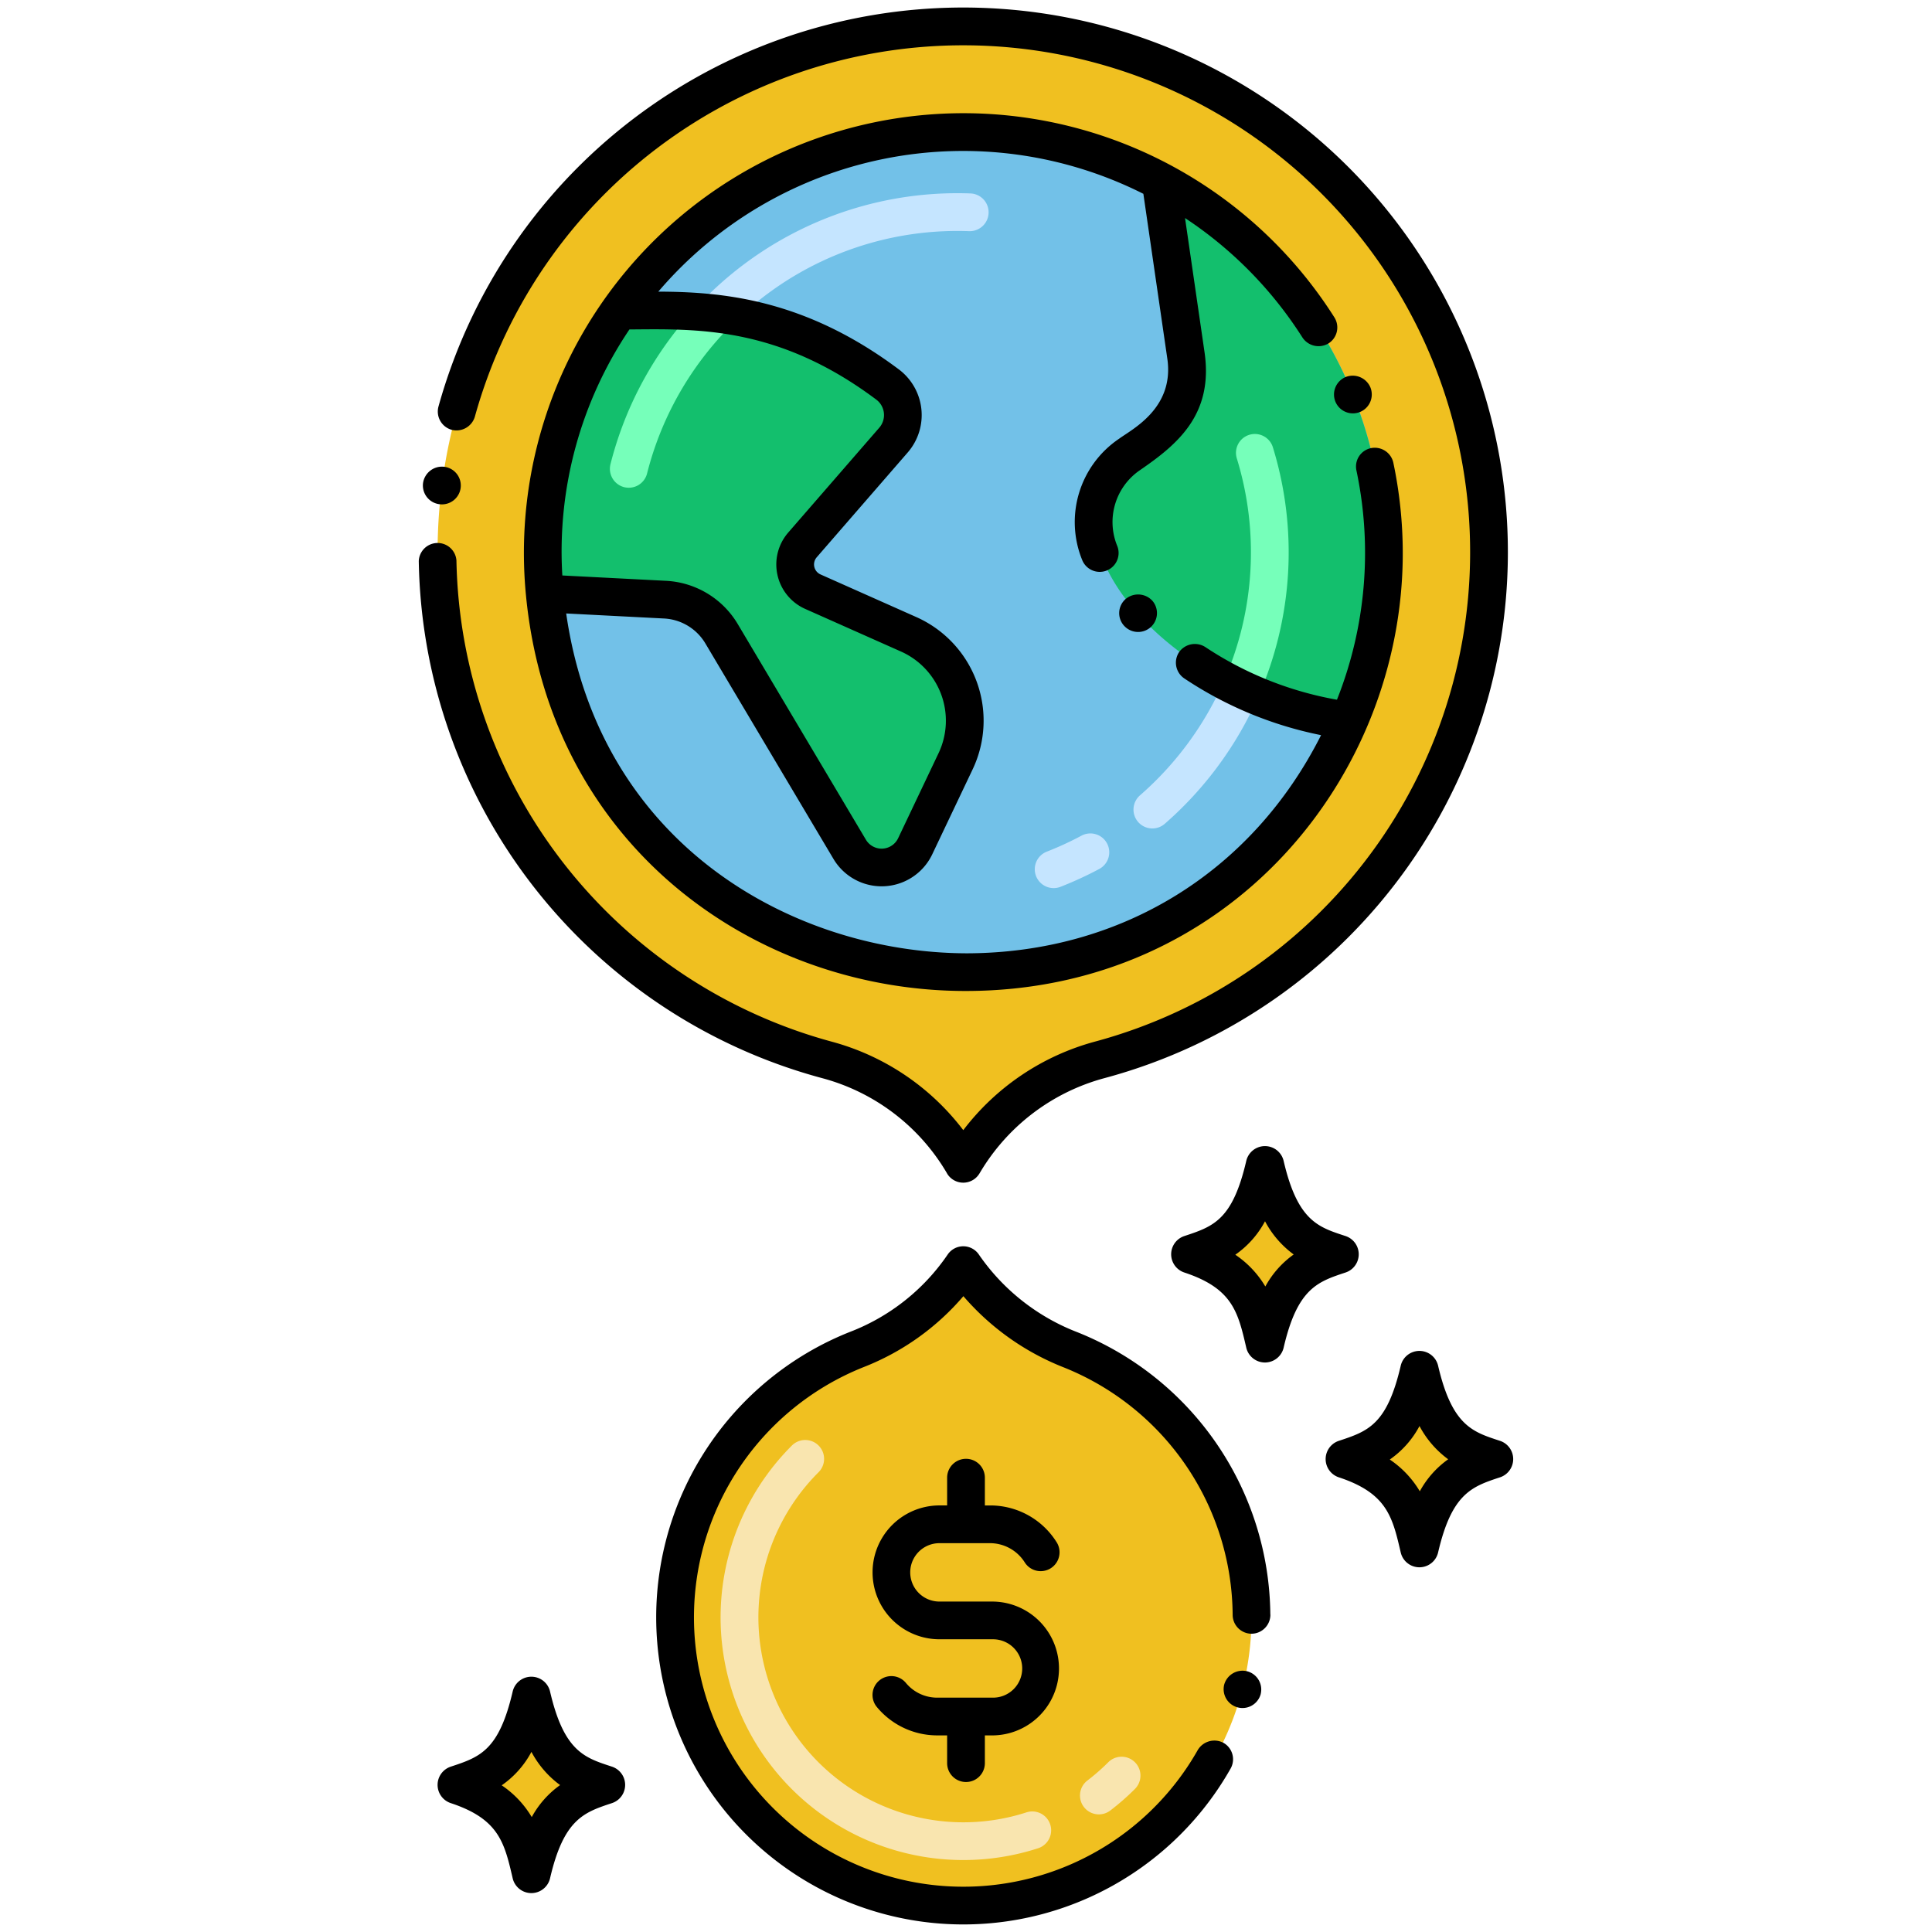 <svg height="512" viewBox="0 0 256 256" width="512" xmlns="http://www.w3.org/2000/svg"><path d="m197.3 73.158a69.658 69.658 0 1 0 -87.639 67.31 30.01 30.01 0 0 1 17.98 13.741 30.137 30.137 0 0 1 18.055-13.76 69.683 69.683 0 0 0 51.604-67.291z" fill="#f0c020"/><path d="m178.706 95.534c-9.97 22.822-30.471 33.375-50.872 33.282-26.358-.121-52.551-18.013-55.65-50.179a55.722 55.722 0 1 1 106.522 16.9z" fill="#72c1e8"/><path d="m126.621 100.87-5.353 11.262a4.923 4.923 0 0 1 -8.679.4l-16.974-28.55a9.286 9.286 0 0 0 -7.5-4.524l-15.931-.821a55.51 55.51 0 0 1 9.886-37.471c9.084 0 21.056-1.08 35.538 9.783a5.056 5.056 0 0 1 .787 7.362l-12.057 13.889a3.951 3.951 0 0 0 1.368 6.2l12.681 5.643a12.537 12.537 0 0 1 6.234 16.827z" fill="#13bf6d"/><path d="m178.706 95.534c-26.362-4.025-42.117-26.457-29.033-35.327 1.974-1.338 8.659-4.938 7.466-13.14l-3.351-23.046a55.75 55.75 0 0 1 24.918 71.513z" fill="#13bf6d"/><g fill="#f0c020"><path d="m127.64 167.64a30.325 30.325 0 0 1 -14.134 11.185 38.191 38.191 0 1 0 28.356.035 30.993 30.993 0 0 1 -14.222-11.22z"/><path d="m177.5 166.2c-3.785-1.251-7.7-2.344-9.89-11.8-2.021 8.708-5.26 10.269-9.889 11.8 7.55 2.495 8.689 6.626 9.889 11.8 2.071-8.919 5.49-10.348 9.89-11.8z"/><path d="m197.969 193.336c-3.785-1.251-7.694-2.344-9.889-11.8-2.022 8.708-5.261 10.269-9.89 11.8 7.551 2.495 8.69 6.626 9.89 11.8 2.069-8.918 5.491-10.347 9.889-11.8z"/><path d="m80.3 236.507c-3.785-1.251-7.7-2.345-9.889-11.8-2.022 8.708-5.261 10.269-9.89 11.8 7.55 2.494 8.689 6.626 9.89 11.8 2.066-8.919 5.489-10.347 9.889-11.8z"/></g><path d="m93.166 43.324a2.5 2.5 0 0 1 -.022-3.535 47.136 47.136 0 0 1 35.438-14.158 2.5 2.5 0 0 1 -.176 5 42.158 42.158 0 0 0 -31.706 12.669 2.5 2.5 0 0 1 -3.534.024z" fill="#c5e5ff"/><path d="m82.7 64.55a2.509 2.509 0 0 1 -1.81-3.04 47.453 47.453 0 0 1 12.25-21.72 2.565 2.565 0 0 1 3.54-.02 2.5 2.5 0 0 1 .02 3.53 42.5 42.5 0 0 0 -10.96 19.44 2.5 2.5 0 0 1 -3.04 1.81z" fill="#76ffba"/><path d="m163.444 93.58a2.491 2.491 0 0 1 -1.29-3.29 42.376 42.376 0 0 0 1.73-29.55 2.5 2.5 0 1 1 4.78-1.47 47.39 47.39 0 0 1 -1.93 33.03 2.5 2.5 0 0 1 -3.29 1.28z" fill="#76ffba"/><path d="m137.285 116.088a2.5 2.5 0 0 1 1.417-3.238 42.938 42.938 0 0 0 4.6-2.12 2.5 2.5 0 0 1 2.36 4.409 47.981 47.981 0 0 1 -5.136 2.367 2.5 2.5 0 0 1 -3.241-1.418zm13.521-7.174a2.5 2.5 0 0 1 .249-3.527 42.985 42.985 0 0 0 11.1-15.1 2.5 2.5 0 0 1 4.579 2.008 48.008 48.008 0 0 1 -12.4 16.865 2.5 2.5 0 0 1 -3.528-.246z" fill="#c5e5ff"/><path d="m127.64 246.465a32.156 32.156 0 0 1 -22.74-54.894 2.5 2.5 0 1 1 3.535 3.535 27.164 27.164 0 0 0 27.579 45.041 2.5 2.5 0 0 1 1.538 4.758 32.188 32.188 0 0 1 -9.912 1.56zm15.974-7.037a2.5 2.5 0 0 1 .472-3.5 27.44 27.44 0 0 0 2.756-2.412 2.5 2.5 0 1 1 3.536 3.535 32.486 32.486 0 0 1 -3.261 2.853 2.5 2.5 0 0 1 -3.503-.476z" fill="#f9e5af"/><path d="m170.089 178.572c1.82-7.848 4.5-8.734 8.21-9.96a2.544 2.544 0 0 0 0-4.827c-3.563-1.174-6.347-1.933-8.211-9.96a2.543 2.543 0 0 0 -4.951 0c-1.823 7.849-4.364 8.689-8.212 9.96a2.544 2.544 0 0 0 0 4.827c6.391 2.112 7.115 5.234 8.211 9.96a2.543 2.543 0 0 0 4.953 0zm-2.426-8.107a13.2 13.2 0 0 0 -3.98-4.208 12.6 12.6 0 0 0 3.939-4.433 12.966 12.966 0 0 0 3.8 4.4 12.577 12.577 0 0 0 -3.759 4.241z"/><path d="m177.393 195.75c6.39 2.11 7.114 5.233 8.21 9.959a2.543 2.543 0 0 0 4.953 0c1.821-7.849 4.5-8.734 8.211-9.959a2.545 2.545 0 0 0 0-4.828c-3.564-1.174-6.348-1.933-8.211-9.96a2.544 2.544 0 0 0 -4.952 0c-1.823 7.849-4.364 8.689-8.211 9.96a2.545 2.545 0 0 0 0 4.828zm10.7-6.789a12.977 12.977 0 0 0 3.8 4.4 12.589 12.589 0 0 0 -3.761 4.243 13.183 13.183 0 0 0 -3.979-4.208 12.6 12.6 0 0 0 3.936-4.435z"/><path d="m72.884 224.133a2.543 2.543 0 0 0 -4.951 0c-1.823 7.849-4.364 8.689-8.211 9.96a2.544 2.544 0 0 0 0 4.827c6.39 2.111 7.114 5.234 8.21 9.96a2.543 2.543 0 0 0 4.953 0c1.82-7.849 4.5-8.734 8.21-9.96a2.544 2.544 0 0 0 0-4.827c-3.563-1.174-6.347-1.933-8.211-9.96zm-2.425 16.64a13.2 13.2 0 0 0 -3.98-4.209 12.594 12.594 0 0 0 3.939-4.432 12.966 12.966 0 0 0 3.8 4.4 12.577 12.577 0 0 0 -3.759 4.241z"/><path d="m58.224 66.81a2.5 2.5 0 1 0 .63-4.96 2.535 2.535 0 0 0 -2.8 2.17 2.5 2.5 0 0 0 2.17 2.79z"/><path d="m109.014 142.88a27.344 27.344 0 0 1 16.48 12.61v.01a2.5 2.5 0 0 0 4.29-.01.01.01 0 0 0 .01-.011 27.47 27.47 0 0 1 16.55-12.62 72.164 72.164 0 1 0 -88.244-88.989 2.514 2.514 0 0 0 1.74 3.08 2.542 2.542 0 0 0 3.08-1.73 67.161 67.161 0 1 1 82.13 82.809 32.645 32.645 0 0 0 -17.41 11.721 32.529 32.529 0 0 0 -17.34-11.7 67.393 67.393 0 0 1 -49.82-63.79 2.5 2.5 0 0 0 -4.99.07v.02a72.184 72.184 0 0 0 53.524 68.53z"/><path d="m127.694 15h-.01a58.249 58.249 0 0 0 -57.99 63.89c3.206 33.237 30.361 52.42 58.27 52.42 34.86 0 57.91-28.33 57.91-58.02a58.22 58.22 0 0 0 -1.25-11.98 2.518 2.518 0 0 0 -3.014-1.919 2.488 2.488 0 0 0 -1.876 2.949 52.709 52.709 0 0 1 -2.58 30.377 45.964 45.964 0 0 1 -17.44-6.977 2.563 2.563 0 0 0 -3.47.659 2.517 2.517 0 0 0 .66 3.481 50.431 50.431 0 0 0 18.145 7.531c-9.136 18.119-26.461 28.861-46.945 28.908-22.809-.057-48.655-14.209-53.081-45.032l12.961.667a6.77 6.77 0 0 1 5.482 3.305l16.972 28.552a7.426 7.426 0 0 0 13.088-.606l5.354-11.264a15.027 15.027 0 0 0 -7.48-20.184l-12.675-5.641a1.448 1.448 0 0 1 -.5-2.279l12.056-13.886a7.563 7.563 0 0 0 -1.174-11c-12.494-9.369-23.426-10.276-31.875-10.309a53.069 53.069 0 0 1 64.27-12.96l3.161 21.751c1.022 6.643-4.661 9.437-6.39 10.71a13.322 13.322 0 0 0 -4.87 16.08 2.5 2.5 0 0 0 4.63-1.9 8.321 8.321 0 0 1 3.04-10.04c4.869-3.355 9.727-7.289 8.54-15.569l-2.59-17.823a53.129 53.129 0 0 1 15.56 15.833 2.556 2.556 0 0 0 3.45.78 2.5 2.5 0 0 0 .78-3.45 58.217 58.217 0 0 0 -49.119-27.054zm-11.585 37.949a2.556 2.556 0 0 1 .4 3.724l-12.055 13.883a6.446 6.446 0 0 0 2.235 10.126l12.682 5.643a10.031 10.031 0 0 1 4.992 13.475l-5.354 11.265a2.423 2.423 0 0 1 -4.272.2l-16.972-28.559a11.751 11.751 0 0 0 -9.521-5.745l-13.732-.708a52.636 52.636 0 0 1 8.891-32.6c8.74-.063 19.625-.515 32.706 9.296z"/><path d="m176.944 53.21a2.5 2.5 0 0 0 4.64-1.88 2.545 2.545 0 0 0 -3.26-1.38 2.511 2.511 0 0 0 -1.38 3.26z"/><path d="m149.144 79.38a2.478 2.478 0 0 0 -.22 3.51c0 .009 0 .009.01.009a2.5 2.5 0 0 0 3.74-3.319 2.566 2.566 0 0 0 -3.53-.2z"/><path d="m168.334 213.95s0-.011-.01-.011a40.657 40.657 0 0 0 -25.53-37.4 28.109 28.109 0 0 1 -13.14-10.38 2.5 2.5 0 0 0 -4.06.04 27.671 27.671 0 0 1 -13.01 10.3 40.694 40.694 0 1 0 50.48 57.84 2.5 2.5 0 0 0 -.94-3.4 2.567 2.567 0 0 0 -3.41.941 35.693 35.693 0 1 1 -44.28-50.731 33.379 33.379 0 0 0 13.22-9.4 33.961 33.961 0 0 0 13.28 9.43 35.6 35.6 0 0 1 22.4 32.82 2.51 2.51 0 0 0 2.5 2.479h.02a2.521 2.521 0 0 0 2.48-2.528z"/><path d="m165.244 221.45a2.526 2.526 0 0 0 -3.04 1.8 2.5 2.5 0 0 0 4.84 1.25v-.01a2.5 2.5 0 0 0 -1.8-3.04z"/><path d="m131.546 212.215h-7.091a3.868 3.868 0 1 1 .047-7.736h6.785a5.452 5.452 0 0 1 4.485 2.527 2.5 2.5 0 1 0 4.211-2.695 10.37 10.37 0 0 0 -8.677-4.832h-.806v-3.679a2.5 2.5 0 0 0 -5 0v3.677h-.98a8.868 8.868 0 1 0 -.065 17.736h7.091a3.868 3.868 0 1 1 -.047 7.735h-7.405a5.389 5.389 0 0 1 -4.087-1.987 2.5 2.5 0 0 0 -3.841 3.2 10.384 10.384 0 0 0 7.91 3.786h1.424v3.679a2.5 2.5 0 1 0 5 0v-3.676h1.048a8.868 8.868 0 0 0 0-17.735z"/></svg>